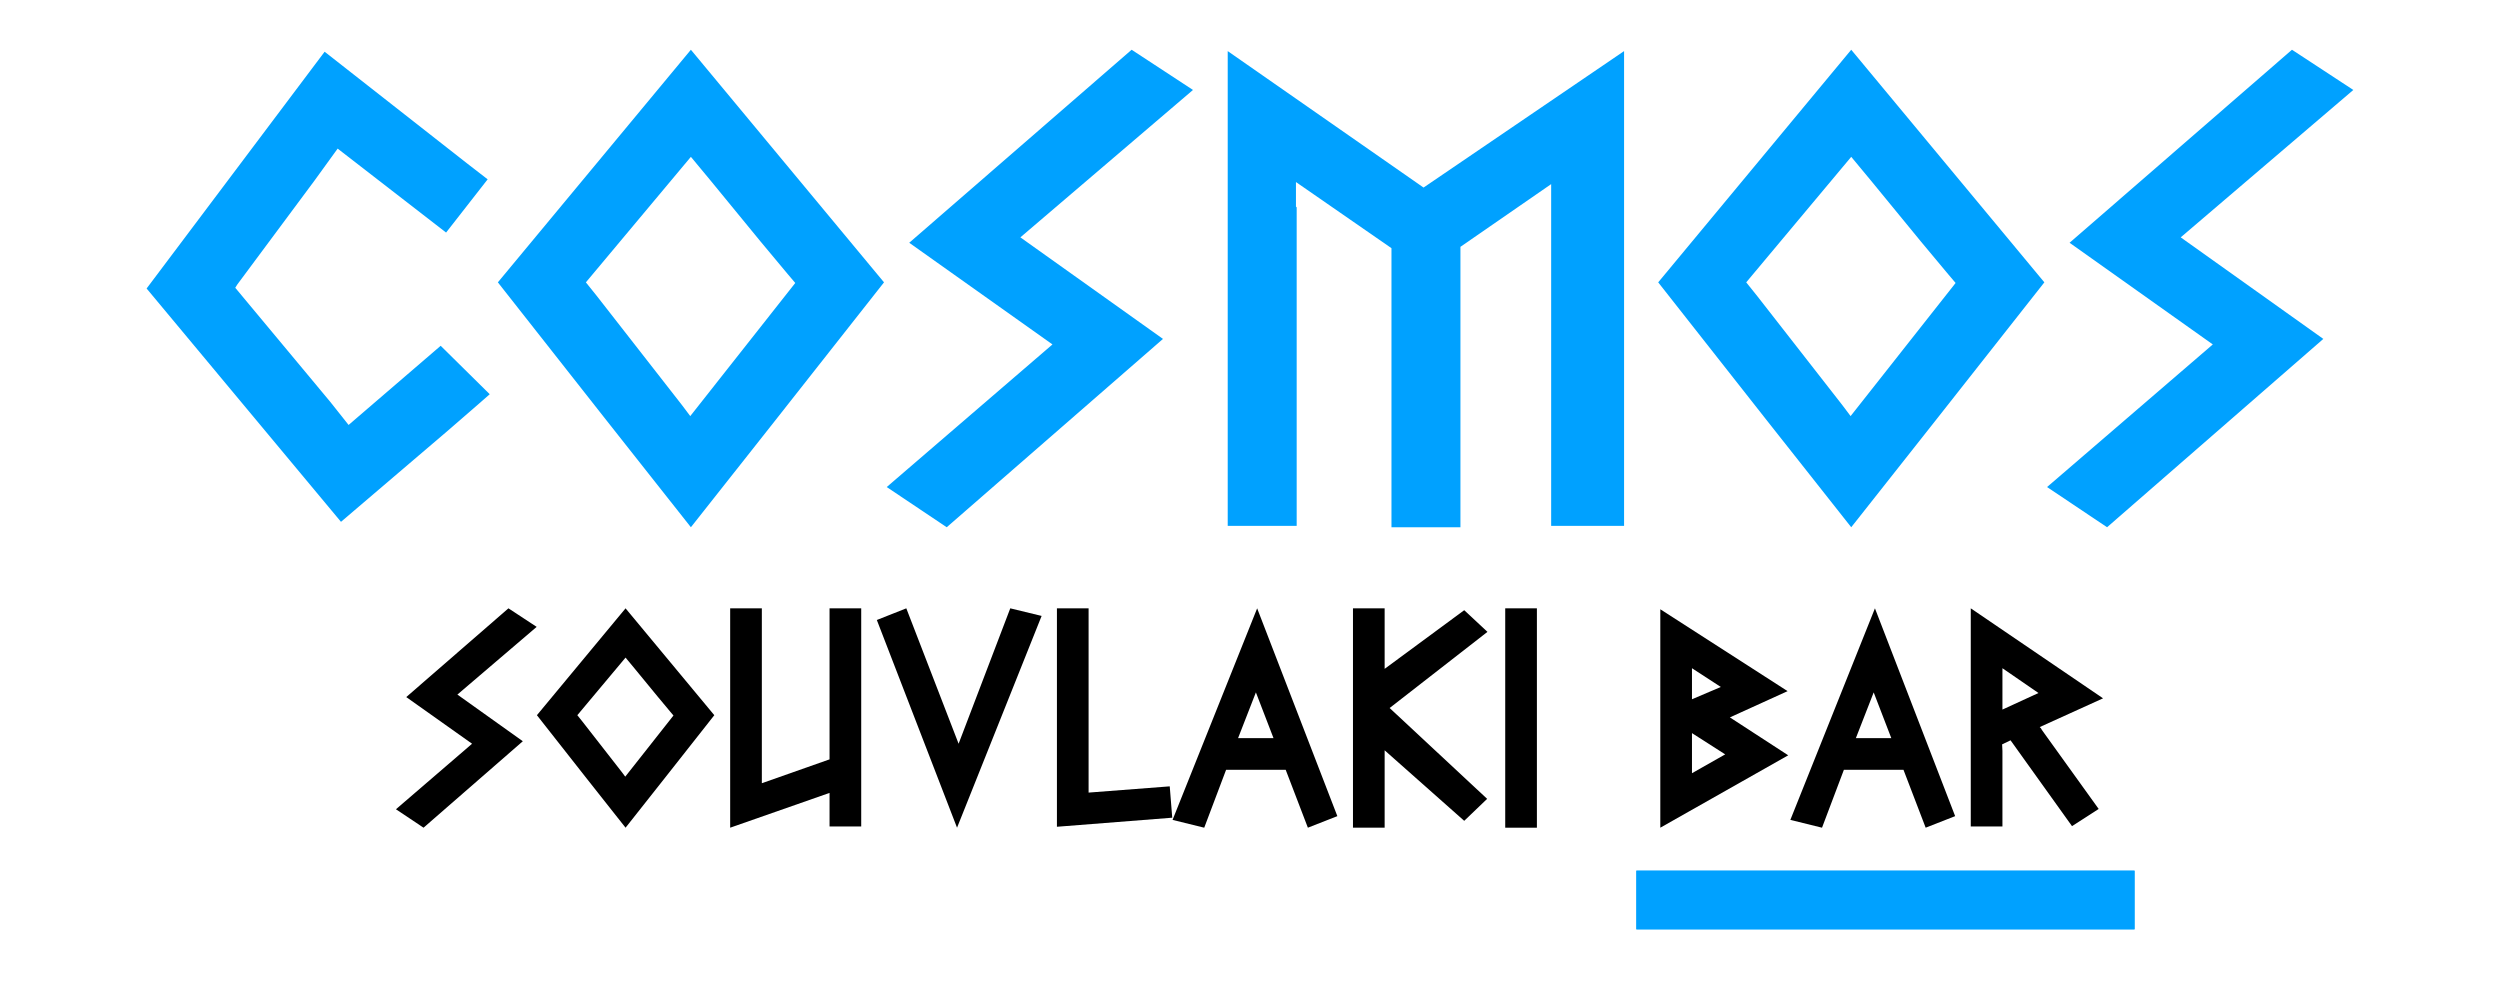 <svg xmlns="http://www.w3.org/2000/svg" xmlns:xlink="http://www.w3.org/1999/xlink" width="500" zoomAndPan="magnify" viewBox="0 0 375 150" height="200" preserveAspectRatio="xMidYMid meet" version="1.0"><defs><g/><clipPath id="951f83b2da"><path d="M 245.414 130.605 L 320.414 130.605 L 320.414 139.605 L 245.414 139.605 Z M 245.414 130.605 " clip-rule="nonzero"/></clipPath></defs><rect x="-37.5" width="450" fill="#ffffff" y="-15" height="180" fill-opacity="1"/><rect x="-37.5" width="450" fill="#ffffff" y="-15" height="180" fill-opacity="1"/><g fill="#00a1ff" fill-opacity="1"><g transform="translate(21.882, 79.087)"><g><path d="M 44.219 -27.219 L 51.578 -19.953 L 49.938 -18.516 L 45.344 -14.531 L 29.266 -0.812 L 0.109 -35.812 L 26.812 -71.328 L 48.094 -54.641 L 51.266 -52.188 L 45.031 -44.203 L 28.766 -56.797 L 25.281 -51.984 L 13.719 -36.422 L 13.406 -35.922 L 27.641 -18.828 L 30.406 -15.344 Z M 44.219 -27.219 "/></g></g></g><g fill="#00a1ff" fill-opacity="1"><g transform="translate(74.68, 79.087)"><g><path d="M 28.953 0 L 16.266 -16.062 L 0 -36.734 L 28.953 -71.625 L 57.922 -36.734 L 41.641 -16.062 Z M 13.203 -36.734 L 14.844 -34.688 L 27.625 -18.312 L 28.859 -16.672 L 44.609 -36.641 L 43.484 -37.969 L 39.391 -42.875 L 31.922 -51.984 L 28.953 -55.562 Z M 13.203 -36.734 "/></g></g></g><g fill="#00a1ff" fill-opacity="1"><g transform="translate(132.697, 79.087)"><g><path d="M 9.312 0 L 0.312 -6.031 L 25.172 -27.422 L 3.688 -42.672 L 37.047 -71.625 L 46.25 -65.594 L 20.359 -43.484 L 41.75 -28.25 Z M 9.312 0 "/></g></g></g><g fill="#00a1ff" fill-opacity="1"><g transform="translate(179.049, 79.087)"><g><path d="M 15.453 -47.984 L 15.453 -0.203 L 5.109 -0.203 L 5.109 -71.422 L 34.484 -50.953 L 64.562 -71.422 L 64.562 -0.203 L 53.625 -0.203 L 53.625 -51.469 L 40.016 -42.062 L 40.016 0 L 29.672 0 L 29.672 -41.859 L 15.344 -51.781 L 15.344 -48.094 C 15.344 -48.094 15.379 -48.055 15.453 -47.984 Z M 15.453 -47.984 "/></g></g></g><g fill="#00a1ff" fill-opacity="1"><g transform="translate(248.731, 79.087)"><g><path d="M 28.953 0 L 16.266 -16.062 L 0 -36.734 L 28.953 -71.625 L 57.922 -36.734 L 41.641 -16.062 Z M 13.203 -36.734 L 14.844 -34.688 L 27.625 -18.312 L 28.859 -16.672 L 44.609 -36.641 L 43.484 -37.969 L 39.391 -42.875 L 31.922 -51.984 L 28.953 -55.562 Z M 13.203 -36.734 "/></g></g></g><g fill="#00a1ff" fill-opacity="1"><g transform="translate(306.748, 79.087)"><g><path d="M 9.312 0 L 0.312 -6.031 L 25.172 -27.422 L 3.688 -42.672 L 37.047 -71.625 L 46.25 -65.594 L 20.359 -43.484 L 41.75 -28.25 Z M 9.312 0 "/></g></g></g><g fill="#00a1ff" fill-opacity="1"><g transform="translate(353.105, 79.087)"><g/></g></g><g fill="#000000" fill-opacity="1"><g transform="translate(59.25, 124.155)"><g><path d="M 4.281 0 L 0.141 -2.766 L 11.562 -12.594 L 1.688 -19.594 L 17.016 -32.906 L 21.25 -30.125 L 9.359 -19.969 L 19.172 -12.969 Z M 4.281 0 "/></g></g></g><g fill="#000000" fill-opacity="1"><g transform="translate(80.537, 124.155)"><g><path d="M 13.297 0 L 7.469 -7.375 L 0 -16.875 L 13.297 -32.906 L 26.609 -16.875 L 19.125 -7.375 Z M 6.062 -16.875 L 6.812 -15.938 L 12.688 -8.406 L 13.25 -7.656 L 20.484 -16.828 L 19.969 -17.438 L 18.094 -19.688 L 14.656 -23.875 L 13.297 -25.516 Z M 6.062 -16.875 "/></g></g></g><g fill="#000000" fill-opacity="1"><g transform="translate(107.182, 124.155)"><g><path d="M 17.25 -0.188 L 17.25 -5.219 L 2.344 0 L 2.344 -32.906 L 7.094 -32.906 L 7.094 -6.672 L 17.25 -10.25 L 17.25 -32.906 L 22 -32.906 L 22 -0.188 Z M 17.25 -0.188 "/></g></g></g><g fill="#000000" fill-opacity="1"><g transform="translate(131.524, 124.155)"><g><path d="M 24.719 -31.766 L 12.031 0 L 0 -31.156 L 4.422 -32.906 L 12.266 -12.594 L 20.016 -32.906 Z M 24.719 -31.766 "/></g></g></g><g fill="#000000" fill-opacity="1"><g transform="translate(156.195, 124.155)"><g><path d="M 19.266 -6.203 L 19.641 -1.5 L 2.344 -0.141 L 2.344 -32.906 L 7.094 -32.906 L 7.094 -5.266 Z M 19.266 -6.203 "/></g></g></g><g fill="#000000" fill-opacity="1"><g transform="translate(175.884, 124.155)"><g><path d="M 8.031 -8.688 L 4.75 0 L 0 -1.172 L 12.688 -32.906 L 24.719 -1.734 L 20.297 0 L 16.969 -8.688 Z M 15.141 -13.438 L 12.5 -20.297 L 9.828 -13.438 Z M 15.141 -13.438 "/></g></g></g><g fill="#000000" fill-opacity="1"><g transform="translate(200.602, 124.155)"><g><path d="M 7.094 -11.609 L 7.094 0 L 2.344 0 L 2.344 -32.906 L 7.094 -32.906 L 7.094 -23.828 L 19.031 -32.625 L 22.516 -29.375 L 7.844 -17.953 L 22.469 -4.328 L 19.031 -1.031 Z M 7.094 -11.609 "/></g></g></g><g fill="#000000" fill-opacity="1"><g transform="translate(223.44, 124.155)"><g><path d="M 7.094 0 L 2.344 0 L 2.344 -32.906 L 7.094 -32.906 Z M 7.094 0 "/></g></g></g><g fill="#000000" fill-opacity="1"><g transform="translate(232.886, 124.155)"><g/></g></g><g fill="#000000" fill-opacity="1"><g transform="translate(246.749, 124.155)"><g><path d="M 12.734 -16.547 L 21.484 -10.859 L 2.297 0 L 2.297 -32.766 L 21.391 -20.484 Z M 7.047 -23.922 L 7.047 -19.266 L 11.375 -21.109 Z M 7.047 -8.172 L 12.031 -11 L 7.047 -14.188 Z M 7.047 -8.172 "/></g></g></g><g fill="#000000" fill-opacity="1"><g transform="translate(268.553, 124.155)"><g><path d="M 8.031 -8.688 L 4.75 0 L 0 -1.172 L 12.688 -32.906 L 24.719 -1.734 L 20.297 0 L 16.969 -8.688 Z M 15.141 -13.438 L 12.5 -20.297 L 9.828 -13.438 Z M 15.141 -13.438 "/></g></g></g><g fill="#000000" fill-opacity="1"><g transform="translate(293.271, 124.155)"><g><path d="M 7.094 -11.516 L 7.094 -0.188 L 2.344 -0.188 L 2.344 -32.906 L 22.188 -19.406 L 12.688 -15.094 L 12.875 -14.906 L 13.016 -14.656 L 21.531 -2.812 L 17.531 -0.234 L 8.312 -13.109 L 7.047 -12.5 Z M 7.094 -23.922 L 7.094 -17.719 L 12.5 -20.203 Z M 7.094 -23.922 "/></g></g></g><g clip-path="url(#951f83b2da)"><path fill="#00a1ff" d="M 245.457 130.605 L 320.18 130.605 L 320.18 139.395 L 245.457 139.395 Z M 245.457 130.605 " fill-opacity="1" fill-rule="nonzero"/><path fill="#00a1ff" d="M 245.457 130.605 L 320.18 130.605 L 320.18 139.395 L 245.457 139.395 Z M 245.457 130.605 " fill-opacity="1" fill-rule="nonzero"/></g></svg>